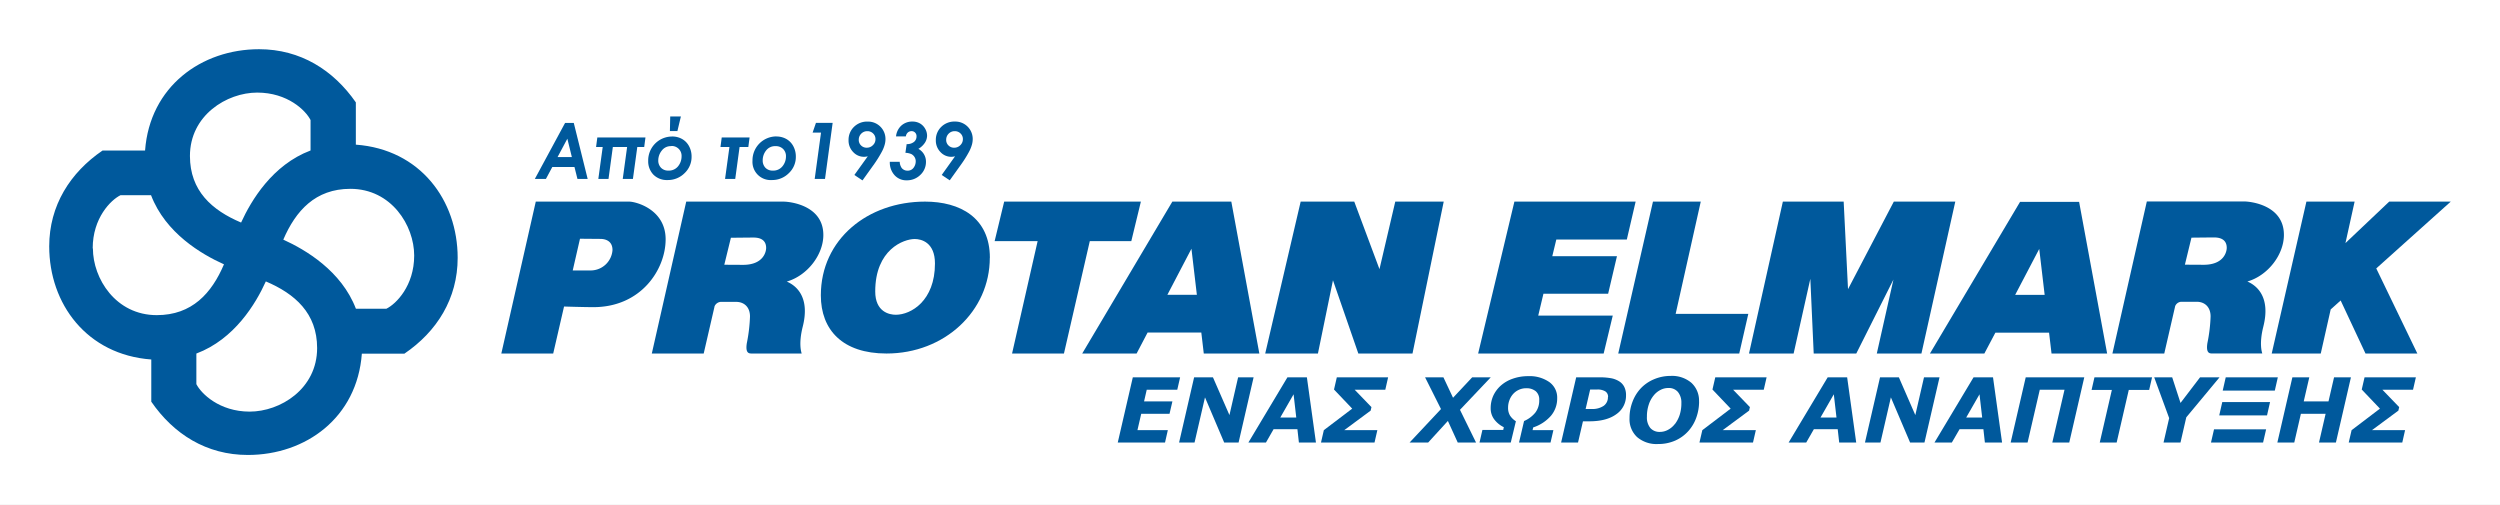 <svg xmlns="http://www.w3.org/2000/svg" viewBox="0 0 719.84 145.39"><rect x="0" y="0" width="719.84" height="145.39" fill="#808080" stroke="none"/><defs><style>.cls-1{fill:#fff;}.cls-1,.cls-2{fill-rule:evenodd;}.cls-2,.cls-3{fill:#00599c;}</style></defs><title>Logo PELM with bigger claim blue GR</title><g id="Warstwa_2" data-name="Warstwa 2"><g id="Warstwa_1-2" data-name="Warstwa 1"><polygon class="cls-1" points="0 0 719.84 0 719.84 145.4 0 145.4 0 0 0 0"/><path class="cls-2" d="M102.46,41.61V29.48C96,20.19,86.52,14.17,74.59,14.17,58,14.17,43.14,24.91,41.77,43.34H29.53c-9.29,6.33-15.36,15.82-15.36,27.59,0,16.57,10.83,31.22,29.39,32.58v12.15C50,125,59.44,131,71.36,131c16.69,0,31.46-10.74,32.83-29.16h12.24c9.35-6.35,15.35-15.83,15.35-27.6,0-16.57-10.77-31.23-29.32-32.59ZM74.06,26.66c8.77,0,14,5.17,15.36,7.91v8.76c-11,4.15-17.09,14.39-20,20.75C61,60.52,54.69,54.93,54.69,44.91c0-11.71,10.62-18.25,19.37-18.25ZM26.69,71.52c0-8.77,5.21-13.93,8-15.31h8.8c4.17,10.91,14.53,17,21,19.9-3.55,8.33-9.19,14.63-19.36,14.63-11.79,0-18.38-10.52-18.38-19.22Zm45.2,47c-8.76,0-14-5.23-15.35-7.91v-8.81c11-4.14,17.13-14.41,20-20.77,8.38,3.56,14.77,9.15,14.77,19.19,0,11.77-10.61,18.3-19.44,18.3Zm39.4-29.62h-8.81C98.31,78,88,71.92,81.57,69c3.58-8.3,9.21-14.63,19.31-14.63,11.79,0,18.38,10.52,18.38,19.22s-5.2,13.93-8,15.3Z"/><path class="cls-2" d="M154.27,58.05h26.86c2,0,10.53,2.25,10.53,10.86s-7,19.53-20.81,19.53c-2.63,0-8.44-.18-8.44-.18l-3.12,13.53H144.35l9.92-43.74Zm16,19.82A6.31,6.31,0,0,0,176.36,72c0-2.79-2.27-3.21-3.49-3.21L167,68.74l-2.09,9.13Z"/><path class="cls-2" d="M205.74,88.26l-3.12,13.53H187.68l9.91-43.74H225.5c2,0,11.57,1.06,11.57,9.61,0,5.7-4.59,11.69-10.53,13.42,2.82,1.18,6.74,4.57,4.59,13-1.22,4.86-.43,7.23-.3,7.71h-14.2c-.85,0-2.08.12-1.59-3a46.09,46.09,0,0,0,.91-7.66c0-2.73-1.7-4.21-4-4.21h-4.41a2.11,2.11,0,0,0-1.83,1.36Zm8.2-12c6,0,6.66-3.92,6.66-4.86,0-2.8-2.5-3-3.67-3s-6.48.06-6.48.06l-1.9,7.77Z"/><path class="cls-2" d="M285,74.23c0,15.33-13,27.56-29.74,27.56-12.68,0-18.91-6.82-18.91-16.74,0-16.17,13.52-27,30-27,10.1,0,18.67,4.63,18.67,16.18Zm-21.61-5.41c-3.18,0-11.38,3-11.38,15.1,0,5.92,4.1,6.71,5.93,6.71,4.36,0,11.27-4,11.27-14.76,0-6.15-4-7.05-5.82-7.05Z"/><polygon class="cls-2" points="328.5 58.05 289.14 58.05 286.39 69.44 298.77 69.44 291.41 101.79 306.35 101.79 313.79 69.44 325.74 69.44 328.5 58.05 328.5 58.05"/><path class="cls-2" d="M346.61,101.79h16l-8.07-43.74H337.56l-25.95,43.74h15.66l3.17-6.05H345.9l.71,6.05ZM336.13,84.88l6.93-13.26,1.56,13.26Z"/><polygon class="cls-2" points="401.75 58.05 397.2 77.5 389.94 58.05 388.47 58.05 375.99 58.05 374.51 58.05 364.3 101.79 379.48 101.79 383.81 80.7 391.11 101.79 391.53 101.79 406.28 101.79 406.71 101.79 415.7 58.05 401.75 58.05 401.75 58.05"/><path class="cls-2" d="M626.29,88.24l-3.12,13.55H608.24L618.15,58h27.91c2,0,11.56,1.06,11.56,9.62,0,5.71-4.59,11.71-10.52,13.44,2.81,1.19,6.73,4.58,4.59,13-1.22,4.87-.43,7.24-.3,7.72H637.18c-.85,0-2.07.12-1.59-3a45.13,45.13,0,0,0,.92-7.67c0-2.73-1.71-4.22-4-4.22h-4.4a2,2,0,0,0-1.84,1.37Zm8.21-12c6,0,6.66-3.92,6.66-4.87,0-2.8-2.51-3-3.67-3s-6.49.06-6.49.06l-1.89,7.78Z"/><path class="cls-2" d="M590.72,101.79h16l-8.07-43.67h-17l-25.95,43.67h15.67l3.17-6H590l.71,6ZM580.24,84.9l6.93-13.23,1.56,13.23Z"/><polygon class="cls-2" points="654.11 101.79 664.1 58.05 677.98 58.05 675.34 69.99 687.94 58.05 705.66 58.05 684.21 77.29 696.04 101.79 681.11 101.79 673.96 86.52 671.09 89.09 668.23 101.79 654.11 101.79 654.11 101.79"/><polygon class="cls-2" points="503.6 101.79 513.35 58.05 530.86 58.05 532.11 83.26 545.3 58.05 563 58.05 553.25 101.79 540.4 101.79 545.19 80.49 534.49 101.79 522.23 101.79 521.26 80.28 516.45 101.79 503.6 101.79 503.6 101.79"/><polygon class="cls-2" points="465.95 101.79 475.95 58.05 489.71 58.05 482.48 90.38 503.4 90.38 500.79 101.79 465.95 101.79 465.95 101.79"/><polygon class="cls-2" points="425.61 101.79 436.05 58.05 470.96 58.05 468.42 68.97 448.12 68.97 446.96 73.77 465.58 73.77 463.04 84.58 444.41 84.58 442.91 90.88 464.37 90.88 461.75 101.79 425.61 101.79 425.61 101.79"/><polygon class="cls-3" points="339.8 108.64 338.98 112.21 330.19 112.21 329.42 115.57 337.58 115.57 336.75 119.14 328.6 119.14 327.51 123.86 336.26 123.86 335.45 127.43 321.84 127.43 326.18 108.64 339.8 108.64 339.8 108.64"/><polygon class="cls-3" points="356.63 127.43 352.49 127.43 346.96 114.42 343.95 127.43 339.5 127.43 343.83 108.64 349.25 108.64 354 119.52 356.5 108.64 360.96 108.64 356.63 127.43 356.63 127.43"/><path class="cls-3" d="M378.93,127.43H374l-.43-3.85h-6.86l-2.2,3.85h-5.06l11.25-18.79h5.6l2.61,18.79Zm-5.69-7.21-.77-6.69-3.83,6.69Z"/><polygon class="cls-3" points="395.77 127.43 380.36 127.43 381.18 123.86 389.35 117.66 384.11 112.16 384.92 108.64 399.69 108.64 398.88 112.21 390.05 112.21 394.89 117.22 394.66 118.23 387.05 123.86 396.59 123.86 395.77 127.43 395.77 127.43"/><polygon class="cls-3" points="414.91 117.78 410.33 108.64 415.61 108.64 418.38 114.53 423.9 108.64 429.25 108.64 420.38 118 425.01 127.43 419.74 127.43 416.9 121.2 411.21 127.43 405.86 127.43 414.91 117.78 414.91 117.78"/><path class="cls-3" d="M446.44,127.43h-9.06l1.45-6.2a8.52,8.52,0,0,0,3.25-2.43,5.7,5.7,0,0,0,1.12-3.59,3.13,3.13,0,0,0-1-2.56,4.15,4.15,0,0,0-2.71-.86,4.9,4.9,0,0,0-2.22.48,5,5,0,0,0-1.67,1.27,5.55,5.55,0,0,0-1,1.74,6,6,0,0,0-.37,2.1,4.23,4.23,0,0,0,.57,2.29,5.45,5.45,0,0,0,1.68,1.62L435,127.43h-9l.84-3.64h6L433,123a7.51,7.51,0,0,1-2.78-2.28,5.21,5.21,0,0,1-1-3.17,8.72,8.72,0,0,1,.72-3.54,8.91,8.91,0,0,1,2.15-2.94,10.08,10.08,0,0,1,3.41-2,13.13,13.13,0,0,1,4.53-.76,9.89,9.89,0,0,1,6.07,1.7,5.47,5.47,0,0,1,2.27,4.65,7.69,7.69,0,0,1-1.79,5.05,11.58,11.58,0,0,1-5.12,3.36l-.18.78h6l-.84,3.64Z"/><path class="cls-3" d="M468.19,113.84a6.42,6.42,0,0,1-2.78,5.41q-2.79,2.06-7.78,2.06h-1.84l-1.42,6.12H449.5l4.34-18.79h6.75a18.68,18.68,0,0,1,3.21.25,6.6,6.6,0,0,1,2.37.88,4,4,0,0,1,1.5,1.6,5.22,5.22,0,0,1,.52,2.47Zm-5.17.47a1.8,1.8,0,0,0-.8-1.62,4.21,4.21,0,0,0-2.36-.53h-2l-1.3,5.6h1.75a5.74,5.74,0,0,0,3.44-.9,3,3,0,0,0,1.23-2.55Z"/><path class="cls-3" d="M489.23,115.63a13.63,13.63,0,0,1-.78,4.54,11.64,11.64,0,0,1-2.27,3.9,11.11,11.11,0,0,1-3.8,2.78,12.07,12.07,0,0,1-5,1,8.56,8.56,0,0,1-6-2,7,7,0,0,1-2.18-5.47,13,13,0,0,1,.84-4.65,11.65,11.65,0,0,1,2.38-3.89,11.14,11.14,0,0,1,3.74-2.6,12.2,12.2,0,0,1,4.87-1,8.59,8.59,0,0,1,6,2,6.93,6.93,0,0,1,2.18,5.38Zm-6.92,6.42a8.93,8.93,0,0,0,1.34-2.61,11.12,11.12,0,0,0,.48-3.42,4.77,4.77,0,0,0-1-3.16,3.4,3.4,0,0,0-2.75-1.14,4.87,4.87,0,0,0-2.24.54,5.93,5.93,0,0,0-2,1.63,8,8,0,0,0-1.4,2.6,10.74,10.74,0,0,0-.53,3.51,4.74,4.74,0,0,0,1,3.26,3.5,3.5,0,0,0,2.74,1.1,4.87,4.87,0,0,0,2.33-.6,6,6,0,0,0,2-1.71Z"/><polygon class="cls-3" points="504.75 127.43 489.33 127.43 490.16 123.86 498.32 117.66 493.08 112.16 493.89 108.64 508.67 108.64 507.85 112.21 499.02 112.21 503.86 117.22 503.63 118.23 496.02 123.86 505.57 123.86 504.75 127.43 504.75 127.43"/><path class="cls-3" d="M534.48,127.43h-4.91l-.43-3.85h-6.86l-2.21,3.85H515l11.26-18.79h5.6l2.61,18.79Zm-5.69-7.21-.77-6.69-3.83,6.69Z"/><polygon class="cls-3" points="554.12 127.43 549.99 127.43 544.45 114.42 541.45 127.43 536.99 127.43 541.33 108.64 546.75 108.64 551.49 119.52 553.99 108.64 558.46 108.64 554.12 127.43 554.12 127.43"/><path class="cls-3" d="M576.43,127.43h-4.91l-.43-3.85h-6.86L562,127.43H557l11.26-18.79h5.6l2.61,18.79Zm-5.69-7.21-.77-6.69-3.83,6.69Z"/><polygon class="cls-3" points="600.14 108.64 595.81 127.43 590.93 127.43 594.45 112.21 587.33 112.21 583.81 127.43 578.94 127.43 583.28 108.64 600.14 108.64 600.14 108.64"/><polygon class="cls-3" points="618.82 112.28 612.95 112.28 609.46 127.43 604.59 127.43 608.08 112.28 602.24 112.28 603.07 108.64 619.66 108.64 618.82 112.28 618.82 112.28"/><polygon class="cls-3" points="639.09 108.64 629.51 120.16 627.84 127.43 622.96 127.43 624.58 120.39 620.27 108.64 625.45 108.64 627.85 116.02 633.48 108.64 639.09 108.64 639.09 108.64"/><path class="cls-3" d="M655.07,112.47H640l.87-3.83h15l-.87,3.83Zm-2.28,7.13H639l.87-3.83h13.76l-.87,3.83Zm-1.17,7.83h-15l.88-3.82h15l-.88,3.82Z"/><polygon class="cls-3" points="676.92 108.64 672.59 127.43 667.72 127.43 669.63 119.14 662.51 119.14 660.6 127.43 655.73 127.43 660.06 108.64 664.93 108.64 663.33 115.57 670.46 115.57 672.06 108.64 676.92 108.64 676.92 108.64"/><polygon class="cls-3" points="691.7 127.43 676.28 127.43 677.11 123.86 685.27 117.66 680.03 112.16 680.84 108.64 695.62 108.64 694.8 112.21 685.97 112.21 690.81 117.22 690.58 118.23 682.97 123.86 692.51 123.86 691.7 127.43 691.7 127.43"/><path class="cls-3" d="M162.66,35.39h2.55l4,16.13h-2.94l-.86-3.44h-6.38l-1.84,3.44H154l8.71-16.13Zm2,9.84-1.3-5.29-2.82,5.29Z"/><polygon class="cls-3" points="185.49 42.33 183.5 42.33 182.24 51.52 179.31 51.52 180.57 42.33 176.46 42.33 175.21 51.52 172.28 51.52 173.54 42.33 171.63 42.33 171.99 39.59 185.85 39.59 185.49 42.33 185.49 42.33"/><path class="cls-3" d="M193.52,39.3a5.77,5.77,0,0,1,2.89.73,5.12,5.12,0,0,1,2,2.08,6.16,6.16,0,0,1,.72,3,6.4,6.4,0,0,1-2,4.73,6.74,6.74,0,0,1-4.91,2,5.45,5.45,0,0,1-4.06-1.53,5.51,5.51,0,0,1-1.52-4,6.88,6.88,0,0,1,6.84-7Zm-.22,2.78a3.23,3.23,0,0,0-2.76,1.29,4.53,4.53,0,0,0-1,2.78,2.94,2.94,0,0,0,.79,2.15,2.78,2.78,0,0,0,2.09.82,3.39,3.39,0,0,0,2.83-1.25,4.51,4.51,0,0,0,1-2.83,2.83,2.83,0,0,0-3-3Zm2.75-8.54-1,4.2h-2.16l.09-4.2Z"/><polygon class="cls-3" points="215.47 42.33 212.95 42.33 211.7 51.52 208.77 51.52 210.03 42.33 207.45 42.33 207.81 39.59 215.83 39.59 215.47 42.33 215.47 42.33"/><path class="cls-3" d="M223.54,39.3a5.77,5.77,0,0,1,2.89.73,5.15,5.15,0,0,1,2,2.08,6.27,6.27,0,0,1,.72,3,6.37,6.37,0,0,1-2,4.73,6.73,6.73,0,0,1-4.91,2,5.23,5.23,0,0,1-5.57-5.56,6.88,6.88,0,0,1,6.83-7Zm-.21,2.78a3.25,3.25,0,0,0-2.77,1.29,4.52,4.52,0,0,0-.95,2.78,3,3,0,0,0,.78,2.15,2.78,2.78,0,0,0,2.09.82,3.38,3.38,0,0,0,2.83-1.25,4.46,4.46,0,0,0,1-2.83,2.89,2.89,0,0,0-.82-2.14,2.92,2.92,0,0,0-2.13-.82Z"/><polygon class="cls-3" points="234.94 35.38 239.75 35.38 237.55 51.52 234.58 51.52 236.4 38.19 233.98 38.19 234.94 35.38 234.94 35.38"/><path class="cls-3" d="M248.3,51.92,246,50.38,249.87,45a4.27,4.27,0,0,1-1.05.15,4.21,4.21,0,0,1-3.17-1.38,4.71,4.71,0,0,1-1.32-3.4,5.18,5.18,0,0,1,1.55-3.83,5.38,5.38,0,0,1,4-1.53,5,5,0,0,1,5.08,5,5.88,5.88,0,0,1-.22,1.63,9.64,9.64,0,0,1-.9,2.18,34,34,0,0,1-2.1,3.38l-3.39,4.73Zm1.27-9.39a2.41,2.41,0,0,0,1.77-.73,2.31,2.31,0,0,0,.74-1.74,2.17,2.17,0,0,0-.68-1.63,2.28,2.28,0,0,0-1.66-.66,2.38,2.38,0,0,0-1.76.72,2.46,2.46,0,0,0-.71,1.78,2.16,2.16,0,0,0,.66,1.61,2.23,2.23,0,0,0,1.64.65Z"/><path class="cls-3" d="M260.8,39.27H258a4.85,4.85,0,0,1,1.55-3.13A4.64,4.64,0,0,1,262.75,35a4.3,4.3,0,0,1,2.12.53,4,4,0,0,1,1.5,1.51,4,4,0,0,1,.57,2,3.82,3.82,0,0,1-.63,2.06,5.54,5.54,0,0,1-1.88,1.76,4.18,4.18,0,0,1,2.19,3.73A5.09,5.09,0,0,1,265,50.36a5.46,5.46,0,0,1-3.93,1.56,4.53,4.53,0,0,1-3.48-1.46,5.42,5.42,0,0,1-1.38-3.88h2.85a3.37,3.37,0,0,0,.58,1.8,2.09,2.09,0,0,0,1.67.76,2.06,2.06,0,0,0,1.72-.81,3.05,3.05,0,0,0,.64-1.93,2.23,2.23,0,0,0-.35-1.19,2.34,2.34,0,0,0-.9-.84A4.69,4.69,0,0,0,260.7,44l.36-2.51a3.11,3.11,0,0,0,2.12-.64,2,2,0,0,0,.72-1.59,1.42,1.42,0,0,0-.41-1.08,1.36,1.36,0,0,0-1-.42,1.64,1.64,0,0,0-1.09.39,1.8,1.8,0,0,0-.57,1.11Z"/><path class="cls-3" d="M273.46,51.92l-2.31-1.54L275,45a4.27,4.27,0,0,1-1.05.15,4.21,4.21,0,0,1-3.17-1.38,4.71,4.71,0,0,1-1.32-3.4,5.18,5.18,0,0,1,1.55-3.83A5.38,5.38,0,0,1,275,35a5,5,0,0,1,5.08,5,5.88,5.88,0,0,1-.22,1.63,10.12,10.12,0,0,1-.9,2.18,32.23,32.23,0,0,1-2.11,3.38l-3.39,4.73Zm1.28-9.39a2.41,2.41,0,0,0,1.77-.73,2.35,2.35,0,0,0,.74-1.74,2.17,2.17,0,0,0-.68-1.63,2.28,2.28,0,0,0-1.66-.66,2.38,2.38,0,0,0-1.76.72,2.46,2.46,0,0,0-.71,1.78,2.16,2.16,0,0,0,.66,1.61,2.23,2.23,0,0,0,1.64.65Z"/></g></g></svg>